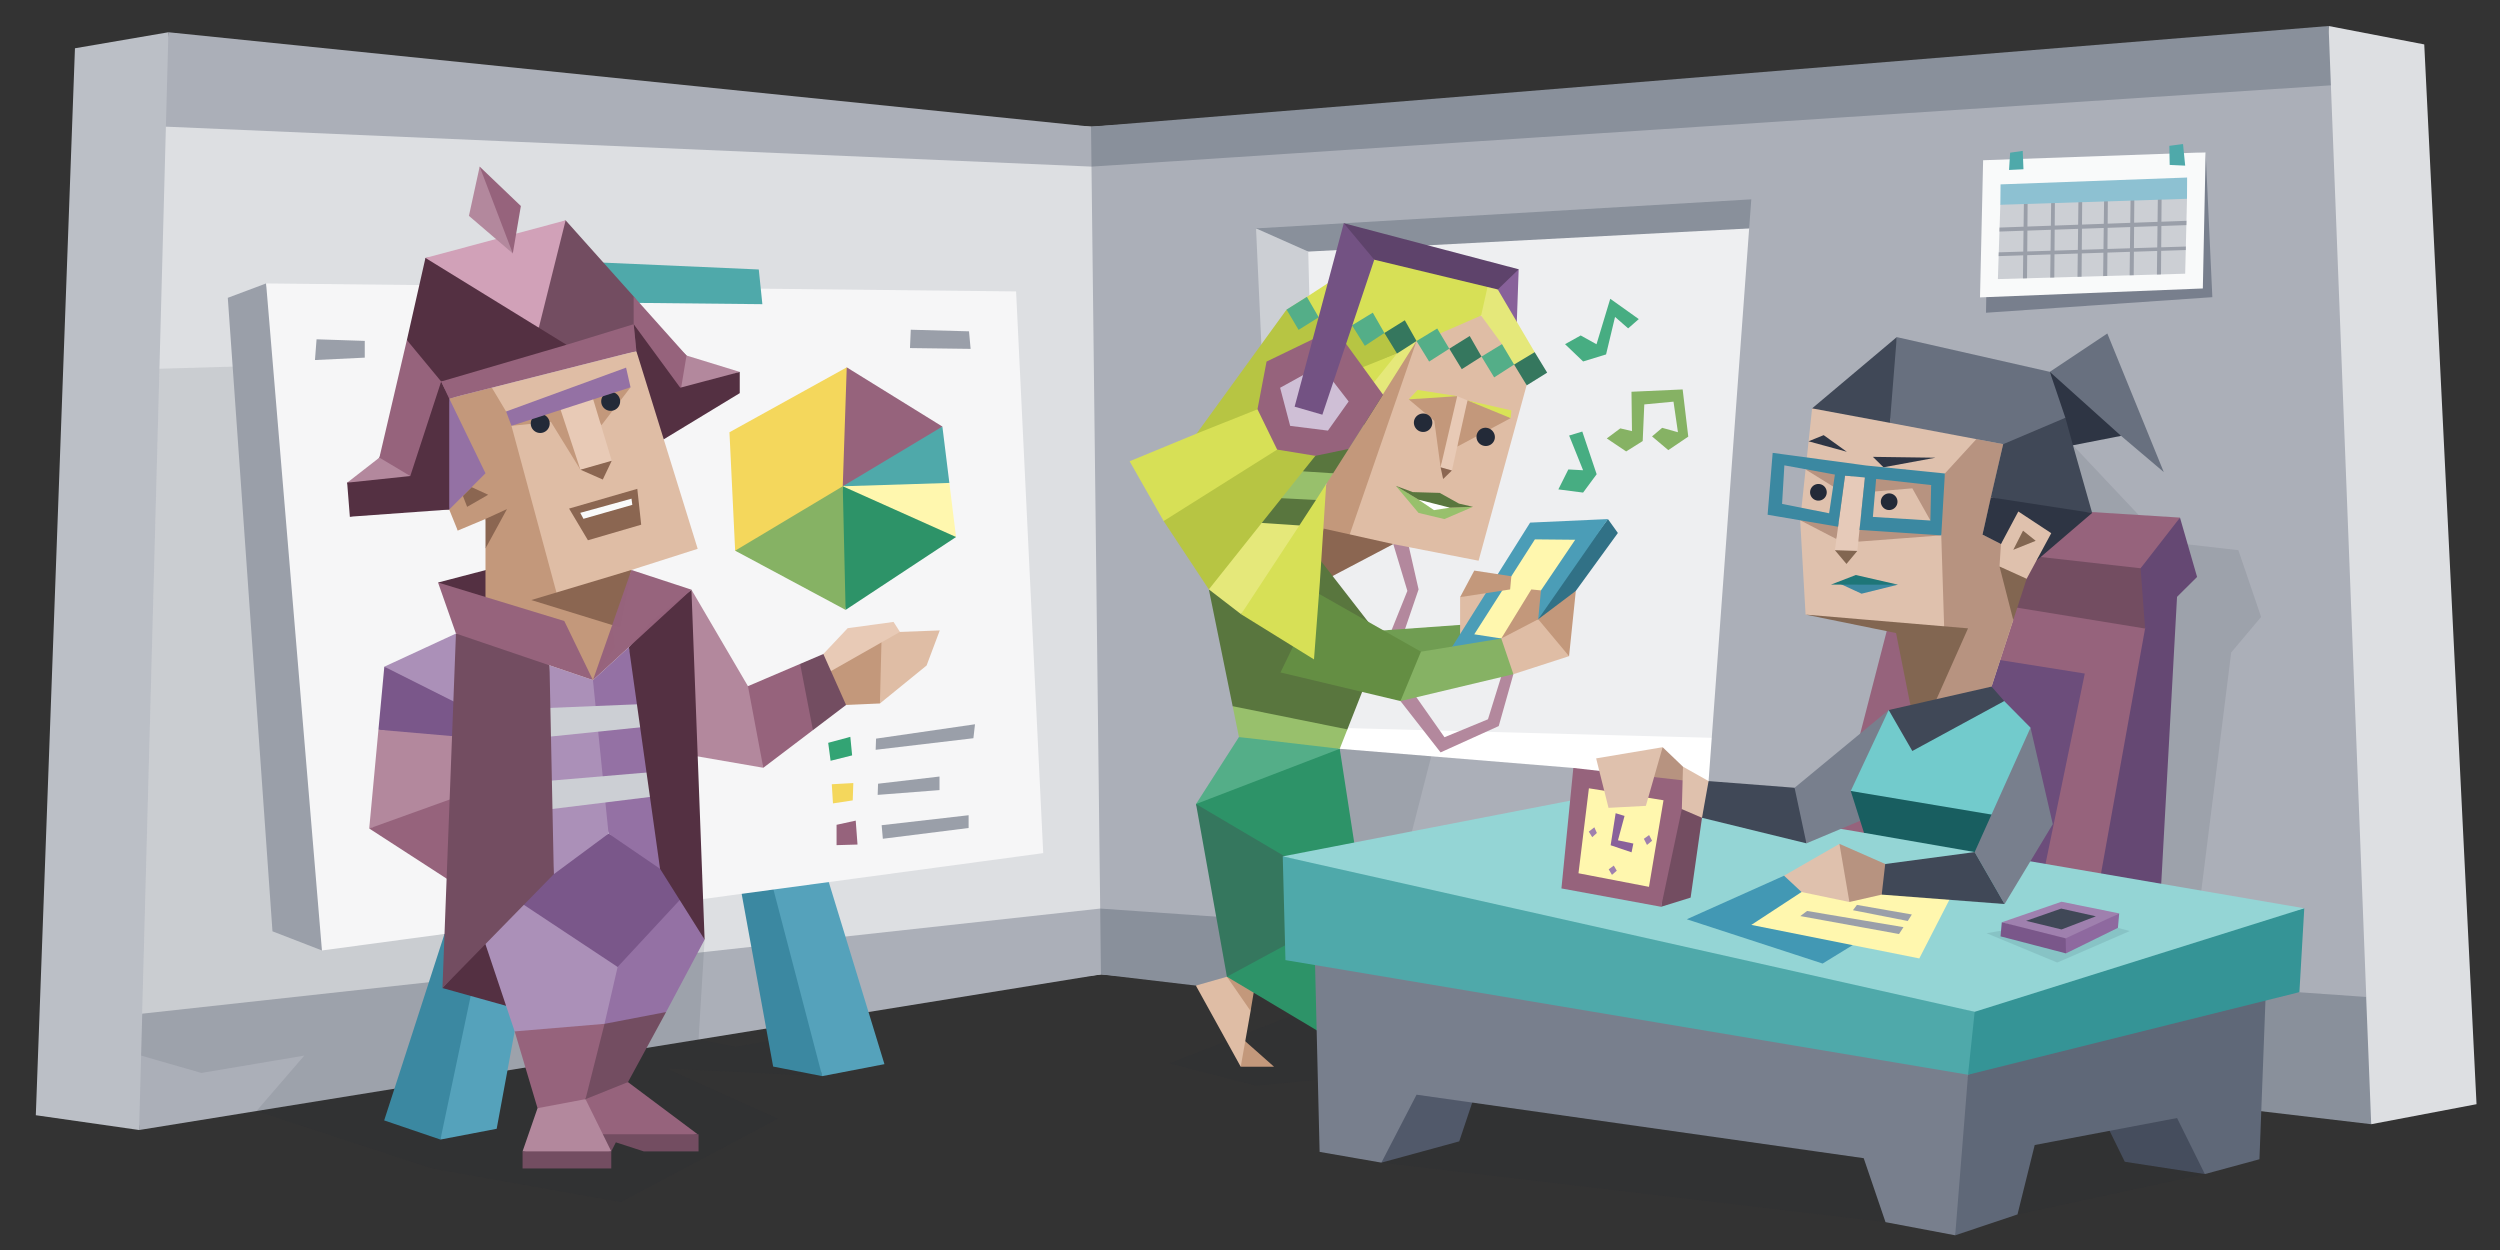 <svg xmlns="http://www.w3.org/2000/svg" viewBox="0 0 800 400" width="800" height="400" style="width:100%;height:100%;transform:translate3d(0,0,0);content-visibility:visible"><rect x="0" y="0" width="800" height="400" fill="#333333" stroke="none"/><defs><clipPath id="a"><path d="M0 0h800v400H0z"/></clipPath></defs><g clip-path="url(#a)"><g style="display:block"><path fill="#EEEFF1" d="m397.034 56.013 200.137-10.822-34.851 236.856-181.149-24.76 15.863-201.274z"/><path fill="#89909B" d="m418.639 80.506 152.252-7.996-3.663-18.319-180.695 11.49 4.978 16.468 27.128-1.643z"/><path fill="#CCCFD4" d="m422.384 232.766-3.745-152.26-16.708-7.421-9.271 14.809 14.107 162.239 15.617-17.367z"/><path fill="#FFF" d="m564.192 236.546-141.809-3.78-12.855 5.397 46.324 10.376 100.34 10.414 8-22.407z"/><path fill="#DDDFE2" d="m745.149 8.32 30.611 5.894 16.729 339.127-33.702 6.408-29.872-163.347L745.149 8.32z"/><path fill="#BBBFC6" d="m53.892 10.319-29.908 5.128-12.525 341.425 33.052 4.733 27.808-174.736-18.427-176.55z"/><path fill="#DDDFE2" d="M349.129 40.532 72.319 24.255 53.086 40.532l-7.581 283.841 14.335 21.903 292.469-34.467 10.983-194.896-14.163-76.381z"/><path fill="#ABAFB8" d="m737.368 16.101-388.24 24.431 3.18 271.277 393.578 34.467 11.32-27.253-11.32-291.719-8.518-11.203zM546.745 249.948l-28.906-.055-14.371-4.148-74.753-6.128-19.188-1.454-7.597-165.078 158.484-9.298-13.669 186.161z"/><path fill="#ABAFB8" d="m44.51 361.605 307.798-49.797 7.16-10.87-7.407-10.197-306.539 33.632-1.012 37.232zM349.128 40.532 53.892 10.319l-.807 30.213 296.193 12.783 6.905-8.114-7.055-4.669z"/><path fill="#89909B" d="m352.06 290.741 405.109 28.283 1.618 40.724-406.48-47.94-.247-21.067zM349.128 40.532l.15 12.783 396.608-26.01-.737-18.986-396.021 32.213z"/><g opacity=".1"><path fill="#1D2432" d="m622.367 386.873 23.229 1.745 59.957-12.915 8.426-9.894-14.72-39.635 14.72-117.386 9.574-11.362-7.276-21.362-23.873-2.74-29.059-30.836-17.505 2.433-19.181 81.062-13.374 82.997-98.503 32.378-55.77-1.916-36.735 29.164 13.358-3.946 6.407 7.383 161.32 19.043 19.005-4.213zM422.018 321.65l-47.847 18.621 27.76 7.154 42.464-4.085 5.479-18.096-.847-48.255 8.967-34.973-29.278-2.4-28.715 20.244 7.7 49.565 14.317 12.225zM138.23 373.904l60.411 10.756 50.279-26.686-35.77-16.079 49.957 2.467 5.744-4.596 7.064-3.129-.191-8.616-40.476 6.961-11.711-2.34 1.942-31.967-27.838-84.937-1.375-101.967-145.25 4.23-5.859 219.789 19.29 5.55 32.936-5.55-15.309 17.738 56.156 18.376z" opacity="1"/></g><path fill="#787F8D" d="m636.271 54.051 69.538-5.309 2.142 46.354-72.43 4.982.75-46.027z"/><path fill="#F9FAFA" d="m634.599 51.277-.995 43.888 71.303-2.856.903-43.568-71.211 2.536z"/><path fill="#4FA9AA" d="m643.243 48.857-.346 5.532 4.612-.23-.232-5.878-4.034.576zM694.188 46.666l.114 6.11 4.956.229-.69-6.914-4.38.575z"/><path fill="#CCCFD4" d="m642.206 62.265 55.324-1.767 2.309 3.117-.58 23.969-59.934 1.728.779-23.781 2.102-3.266z"/><path fill="#9A9FA9" d="m699.47 78.893-7.882.245.055-6.823 7.992-.276.034-1.377-8.016.289.086-10.453-1.198.37-.125 10.129-7.492.27.084-10.336-1.198.368-.123 10.013-7.235.261.084-10.469-1.196.368-.127 10.145-6.972.251.084-10.332-1.198.369-.125 10.007-7.492.271.084-10.129-1.198.37-.121 9.804-7.494.27.081-9.925-1.196.369-.119 9.601-7.681.277-.043 1.281 7.708-.265-.083 6.67-7.842.242-.041 1.211 7.867-.255-.091 7.378 1.307-.038.06-7.382 7.453-.242-.092 7.409 1.308-.036.06-7.414 7.451-.243-.091 7.443 1.307-.038.062-7.446 6.933-.226-.094 7.473 1.31-.038.062-7.476 7.195-.235-.093 7.504 1.309-.037.061-7.508 7.452-.242-.094 7.536 1.311-.038.06-7.539 7.865-.256.027-1.12zm-43.294 1.342-7.458.231.053-6.673 7.488-.258-.083 6.7zm8.727-.271-7.458.232.055-6.704 7.487-.258-.084 6.73zm8.209-.255-6.938.215.055-6.733 6.968-.241-.085 6.759zm8.474-.261-7.201.222.055-6.763 7.229-.249-.083 6.79zm8.729-.271-7.457.23.056-6.791 7.486-.258-.085 6.819z"/><path fill="#8DC1D2" d="m640.176 58.999-.071 6.532 59.735-1.916.039-6.806-59.703 2.19z"/></g><g style="display:block"><path fill="#C3987B" d="m447.863 343.34 5.372-11.112-14.606 5.385 9.234 5.727z"/><path fill="#DFBDA5" d="m421.619 329.861 2.414 13.48h23.83l-17.479-16.718-8.765 3.238z"/><path fill="#C3987B" d="m434.159 330.233-11.624 4.748-.916-5.121 5.956-1.839 6.584 2.212zM397.033 331.917l10.666 9.44h-10.666v-9.44z"/><path fill="#DFBDA5" d="m392.617 312.553-9.939 2.838 14.355 25.967 3.157-17.835-.19-11.634-7.383.664z"/><path fill="#C3987B" d="m392.618 312.553 7.573 10.97 1.739-10.399-9.312-.571z"/><path fill="#54AE88" d="m396.463 235.851-13.734 21.437 24.981 11.847 21.005-29.518-8.656-3.766h-23.596z"/><path fill="#2D9368" d="m382.728 257.286 9.932 24.761-.043 30.506 29.002 17.308 12.541.373 2.168-41.31-7.613-49.308-45.987 17.67z"/><path fill="#35775E" d="m382.728 257.287 9.889 55.266 43.711-23.628-53.6-31.638z"/><path fill="#B3889D" d="m448.958 203.212 4.989-14.606-4.372-19.216-3.726 4.72 4.513 14.975-6.255 15.553 4.851-1.426zM484.283 215.737l-4.687 16.603-18.609 8.426-12.84-16.425 3.747-3.139 10.34 14.713 13.915-5.745 5.234-16.852 2.9 2.419z"/><path fill="#88619A" d="m485.979 86.17-.894 25.148-8.808-6.202.509-16.75 9.193-2.196z"/><path fill="#DFBDA5" d="m445.848 174.11 27.297 5.319 15.371-56.149-5.984-15.764-8.575-6.543h-13.713l-13.202 2.559-17.796 70.032 16.602.546z"/><path fill="#E5E87A" d="m489.613 118.913 1.489-6.219-14.316-24.327-8.014 9.457 5.185 3.15 6.675 9.147 1.262 3.736 2.615 2.802 5.104 2.254z"/><path fill="#D7E056" d="m476.786 88.367-34.7-8.915-23.884 15.539-6.198 3.977 14.595 13.724 26.69-3.569 7.531-2.427 13.137-5.722 2.829-12.607z"/><path fill="#C3987B" d="m469.594 128.139-2.189 5.903-1.112 8.887 17.128-9.124-3.888-2.571-9.939-3.095zM466.307 126.77l-9.498-.707-6.02 1.726 8.19 6.888 2.008 14.85 4.929-15.082.391-7.675zM453.289 109.124l-22.117 64.032-11.113-.879 4.32-17.272 1.409-23.818 27.501-22.063z"/><path fill="#D9E256" d="m466.307 126.77-12.651-1.986-2.867 3.006 15.518-1.02zM469.594 128.139l14.048 3.197-.221 2.469-13.827-5.666z"/><path fill="#8B6651" d="m423.548 169.146-4.53 19.074 26.83-14.109-22.3-4.965z"/><path fill="#232A38" d="M476.965 137.362c-1.363-.877-3.141-.53-4.019.834a2.925 2.925 0 0 0 .877 4.047c1.364.877 3.215.514 4.092-.849.878-1.363.413-3.154-.95-4.032zM457.019 132.794c-1.363-.878-3.241-.47-4.119.894-.877 1.363-.441 3.197.922 4.074a2.922 2.922 0 0 0 4.046-.877c.877-1.364.514-3.214-.849-4.091z"/><path fill="#98C06C" d="m471.373 162.183-12.916.454-11.806-7.164 7.279 8.659 8.284 1.973 9.159-3.922z"/><path fill="#FFF" d="m453.946 159.899 4.935 3.345 5.075-.8-5.903-2.742-4.107.197z"/><path fill="#59763E" d="m471.373 162.183-4.498-1.03-6.173-3.429-8.623-.25-5.428-2.002 7.295 4.427 10.009 2.545 7.418-.261z"/><path fill="#E8CAB6" d="m466.307 126.77-5.32 22.757 1.814 1.303 1.815-.274 4.977-22.417-3.286-1.369z"/><path fill="#8B6651" d="m464.615 150.557-2.813 2.729-.815-3.758 3.628 1.029z"/><path fill="#59763E" d="m386.829 188.607 7.622 37.375 5.549 6.783 28.469 3.532 2.691-2.89 11.235-28.528-21.287-27.416-34.279 11.144z"/><path fill="#98C06C" d="m431.16 233.407-36.71-7.425 2.012 9.869 32.253 3.767 2.445-6.211z"/><path fill="#709D52" d="m469.171 199.826-38.596 2.769 1.857 8.713 25.048 3.02s9.748-3.365 10.073-3.69c.325-.325 1.618-10.812 1.618-10.812z"/><path fill="#DFBDA5" d="m477.362 187.804-10.128 3.281V205l10.128-11.128v-6.068z"/><path fill="#317186" d="m514.532 166.105 3.191 4.448-30.51 42-3.48-2.185 9.863-16.198 20.936-28.065z"/><path fill="#4B9DB7" d="m489.639 167.234 24.893-1.129-30.798 44.264-19.316-2.972 25.221-40.163z"/><path fill="#FFF7AE" d="m491.17 172.596 12.894.128-21.575 31.914-10.723-1.66 19.404-30.382z"/><path fill="#C3987B" d="m467.235 191.085 4.532-8.5 11.862 1.818-.385 4.214-16.009 2.468z"/><path fill="#648E43" d="m421.991 189.984 32.711 18.556 1.532 6.889-8.087 8.913-38.395-9.159 12.239-25.199z"/><path fill="#86B264" d="m454.702 208.541 25.702-4.226 6.553 4.791-2.674 6.633-36.136 8.604 6.555-15.802z"/><path fill="#DFBDA5" d="m480.404 204.316 6.968-5.23 4.854-.923 9.54.859.332 10.954-17.815 5.763-3.879-11.423z"/><path fill="#C3987B" d="m480.404 204.316 9.617-15.7 3.087.315-.882 9.232-11.822 6.153z"/><path fill="#C3987B" d="m492.226 198.162 12.036-9.077-2.163 20.89-9.873-11.813z"/><path fill="#B7C543" d="m452.723 108.925-9.717-2.377-10.366-2.444-10.65-2.58-10.29-2.458-32.497 44.802 67.839-30.741 5.681-4.202z"/><path fill="#D7E056" d="M440.277 126.282 405.81 156.51l-33.445 10.225-10.882-19.132 21.426-8.844 64.134-25.632-6.766 13.155zM424.378 155.005l-2.032 31.465-1.868 24.543-23.338-14.463 11.72-28.867 15.518-12.678z"/><path fill="#B7C543" d="m436.35 126.455-63.986 40.28 14.465 21.872 16.919-11.16 15.065-24.905 17.537-26.087z"/><path fill="#E5E87A" d="m447.043 113.127-10.693 13.327-15.493 25.004-17.11 15.888-16.918 21.262 10.311 7.941 18.659-28.411 6.558-15.155 20.141-26.736 10.791-17.122-5.137.009-1.109 3.993z"/><path fill="#59763E" d="m442.555 126.282-6.205.173-7.635 9.638 2.849 1.779 4.909-1.947 6.082-9.643z"/><path fill="#98C06C" d="m436.473 135.925-7.758.168-5.558 6.994 2.295 2.78 6.112-2.22 4.909-7.722z"/><path fill="#59763E" d="m431.564 143.647-8.407-.56-6.229 7.744 2.793 2.564 6.878-1.937 4.965-7.811z"/><path fill="#98C06C" d="m426.599 151.458-9.671-.627-6.839 8.596 2.486 1.856 8.533-1.293 5.491-8.532z"/><path fill="#59763E" d="m421.108 159.988-11.018-.563-6.342 7.922 12.052.792 5.308-8.151z"/><path fill="#35775E" d="m495.094 119.243-3.992-6.549-6.594 3.963 4.052 6.651 6.534-4.065z"/><path fill="#54AE88" d="m484.509 116.657-3.878-6.536-6.55 3.991 4.053 6.651 6.375-4.106z"/><path fill="#35775E" d="m474.081 114.114-3.774-6.598-6.534 4.065 3.992 6.551 6.316-4.018z"/><path fill="#54AE88" d="m463.772 111.581-3.862-6.465-6.622 4.008 4.037 6.578 6.447-4.121z"/><path fill="#35775E" d="m453.289 109.125-3.748-6.641-6.534 4.065 4.036 6.579 6.246-4.003z"/><path fill="#54AE88" d="m443.007 106.549-3.717-6.496-6.651 4.052 4.11 6.562 6.258-4.118z"/><path fill="#35775E" d="m432.64 104.105-4.116-6.557-6.532 3.977 3.964 6.649 6.684-4.069z"/><path fill="#54AE88" d="m421.991 101.524-3.789-6.534-6.503 4.075 3.847 6.495 6.445-4.036z"/><path fill="#96637C" d="m402.393 130.973 6.295 12.896 12.233 1.999 10.643-2.221 10.991-17.365-11.806-16.251-10.69-1.457-14.76 7.129-2.906 15.27z"/><path fill="#CFBFD6" d="m422.617 116.913-12.979 7.173 3.213 12.195 12.085 1.514 6.628-9.328-8.947-11.554z"/><path fill="#5E436B" d="m430.007 71.426 55.972 14.745-6.685 6.459-39.528-9.523-7.127-4.085-2.632-7.596z"/><path fill="#735283" d="m414.277 130.137 15.731-58.713 9.759 11.681-16.611 49.597-8.879-2.565z"/></g><g style="display:block"><path fill="#47AD82" d="m506.334 138.095 4.596 13.66-4.341 5.872-7.915-1.021 3.192-6.383 4.723.255-4.468-11.106 4.213-1.277z"/><path fill="#86B264" d="m522.072 125.357.158 12.595-3.738-.874-4.32 3.219 6.204 4.164 5.286-3.325.511-11.724 9.346-.883 1.419 9.777-5.043-1.406-3.242 2.747 5.2 4.391 6.391-4.321-1.795-15.098-16.377.738z"/><path fill="#47AD82" d="m515.283 95.61-4.401 14.551-5.057-2.816-5.009 2.793 5.782 5.532 7.346-2.258 2.869-11.995 4.196 3.657 3.403-2.964-9.129-6.5z"/></g><g style="display:block"><path fill="#3B88A1" d="m140.936 364.659-18-6.128 19.308-59.676 5.969-21.898h15.703l-7.278 44.042-15.702 43.66zM263.107 344.362l-15.702-3.064-14.17-77.745 16.468 1.148 13.404 79.661z"/><path fill="#55A2BB" d="m260.426 266.616 22.596 73.915-19.915 3.83-19.915-76.213 17.234-1.532zM164.692 330.048l-5.756 31.164-18.001 3.447 18.001-85.404 12.639-1.148-6.883 51.941z"/><path fill="#9A9FA9" d="m85.148 90.701-12.254 4.596 14.297 202.724 15.83 6.128 4.595-120.512-22.468-92.936z"/><path fill="#F6F6F7" d="m85.149 90.701 240 2.553L333.829 273l-230.808 31.149L85.149 90.701z"/><path fill="#4FA9AA" d="m190.724 83.936 52.085 2.298 1.149 11.106-51.702-.532-1.532-12.872z"/><path fill="#F4D75C" d="m233.426 138.323 37.531-20.77 26.041 23.513-1.751 27.195-24.048 19.738-35.951-11.781-1.822-37.895z"/><path fill="#96637C" d="m270.956 117.552-1.275 38.054 20.83-9.005 11.052-10.101-30.607-18.948z"/><path fill="#4FA9AA" d="m269.681 155.606 31.883-19.105 2.231 18.033-11.101 4.821-23.013-3.749z"/><path fill="#FFF7AE" d="m269.68 155.606 34.115-1.073 2.141 17.312-19.797-3.584-16.459-12.655z"/><path fill="#2D9368" d="m269.68 155.605-2.854 19.781 3.766 19.779 35.344-23.321-36.256-16.239z"/><path fill="#86B264" d="m269.681 155.605-34.433 20.613 35.344 18.947-.911-39.56z"/><path fill="#33A474" d="m265.021 237.702 7.085-1.915.575 5.936-6.894 1.724-.766-5.745z"/><path fill="#F4D75C" d="m266.17 250.957 6.894-.383-.192 5.553-6.319.958-.383-6.128z"/><path fill="#96637C" d="m267.702 263.936 6.128-1.34.574 7.659-6.702.192v-6.511z"/><path fill="#9A9FA9" d="m280.34 236.361 31.66-4.596-.511 4.468-31.277 3.702.128-3.574zM280.979 250.787l19.66-2.298v4.341l-19.788 1.531.128-3.574zM282.128 264.064l27.83-3.191v4.085l-27.447 3.446-.383-4.34zM291.447 105.511l18.638.511.511 5.617-19.404-.256.255-5.872zM101.297 108.574l15.427.511v5.361l-15.938.766.511-6.638z"/></g><g style="display:block"><path fill="#543042" d="m141.583 316.176 20.364 5.685 14.74-29.159-14.453-.015-20.651 23.489z"/><path fill="#9471A4" d="m225.478 300.676-12.329 23.178-27.117 14.418-10.332-37.596 40.885-20.416 8.893 20.416z"/><path fill="#734D61" d="m213.149 323.853-19.706 3.777-9.738 1.454 3.66 22.643h8.391l5.196-5.45 12.197-22.424z"/><path fill="#96637C" d="m200.951 346.277 22.312 16.697-17.684 2.733-19.984-2.733 1.769-11.248 13.587-5.449z"/><path fill="#734D61" d="M187.62 368.439h7.989l1.463-2.893 8.914 2.893h17.55v-5.465H187.62v5.465z"/><path fill="#AB90B8" d="m197.641 309.426-4.198 18.204-14.375 3.872-14.377-1.454-12.522-37.362 22.663-18.986 15.645 26.976 7.164 8.75z"/><path fill="#96637C" d="m164.691 330.047 7.321 24.569 8.444 2.256 6.909-5.146 6.078-24.096-28.752 2.417z"/><path fill="#B3889D" d="m187.365 351.727 8.244 16.713-11.903 3.045-16.483-3.045 4.789-13.823 15.353-2.89z"/><path fill="#734D61" d="M167.223 373.905h28.386v-5.465h-28.386v5.465z"/><path fill="#AB90B8" d="m145.904 202.735-22.922 10.601 29.188 20.175-1.633-29.202-4.633-1.574z"/><path fill="#7A578A" d="m122.982 213.335-1.881 20.176 34.258 6.328-5.56-13.041-26.817-13.463z"/><path fill="#B3889D" d="m149.498 235.976-28.397-2.466-2.948 31.608 37.206-8.353-5.861-20.789z"/><path fill="#96637C" d="m148.906 254.037-30.752 11.082 29.755 19.275 4.261-17.117-3.264-13.24z"/><path fill="#C3987B" d="m263.468 209.277 18.681-6.851 6.213 8.802-6.788 13.879-10.829.481-5.171-4.443-2.106-11.868z"/><path fill="#DFBDA5" d="m282.149 202.426 18.574-.691-4.212 11.223-14.936 12.149.574-22.681z"/><path fill="#E8CAB6" d="m265.908 214.746 22.072-12.538-2.044-3.196-14.68 2.006-7.788 8.259v4.144l2.44 1.325z"/><path fill="#96637C" d="m239.347 219.574 16.692-7.126 6.811 4.742-2.714 16.447-15.882 12.049-5.084-11.047.177-15.065z"/><path fill="#B3889D" d="m239.348 219.575 4.906 26.111-29.632-5.125 6.636-51.865 18.09 30.879z"/><path fill="#734D61" d="m263.469 209.277-7.429 3.172 4.096 21.188 10.61-8.048-7.277-16.312z"/><path fill="#7A578A" d="m224.708 280.26-27.068 29.166-41.422-27.446 38.52-15.224 29.97 13.504z"/><path fill="#9471A4" d="m201.24 207.075-11.499 10.559-.68 26.198 5.677 22.924 16.483 11.261-1.701-39.323-8.28-31.619z"/><path fill="#AB90B8" d="m189.74 217.633-13.9-4.724-2.289 32.258 3.67 34.564 17.516-12.974-4.997-49.124z"/><path fill="#CCCFD4" d="m205.898 225.298-31.346 1.289.433 9.233 31.995-3.297-1.082-7.225zM209.151 247.015l-34.468 2.927 1.386 9.011 34.238-4.218-1.156-7.72z"/><path fill="#543042" d="m221.258 188.695 4.221 111.98-14.259-22.658-9.981-70.942 7.14-8.203 12.879-10.177z"/><path fill="#734D61" d="m175.84 212.909 1.381 66.821-35.638 36.446 4.32-113.442 19.053 2.08 10.884 8.095z"/><path fill="#543042" d="m159.359 181.392-19.186 5.012 16.976 10.002 2.21-15.014z"/><path fill="#DFBDA5" d="m155.359 191.848 3.152-10.601-3.152-15.186-4.97-.522-3.912 4.247-.717-5.331-2.006-1.402v-35.529l59.883-15.185 9.026 17.173-.268 11.066 10.869 35.042-21.203 6.773-8.305 16.452-4.015 18.79-2.929-12.29-6.239-6.621-10.569-6.711-14.645-.165z"/><path fill="#C3987B" d="m157.391 124.066 4.558 7.612 3.007 1.28-1.289 3.305 14.614 54.152 23.78-8.023-6.643 9.455.483 8.166.862 7.062-7.022 10.559-11.232-13.324-23.151-12.463v-16.331l2.315-7.559-2.315-1.897-8.881 3.725-2.724-6.732 2.15-12.751-2.15-22.778 13.638-3.458z"/><path fill="#8B6651" d="m150.917 155.889 5.302 2.435-6.734 3.869-1.364-3.507 2.796-2.797z"/><path fill="#C3987B" d="m163.668 136.263 12.607-1.289 9.455 15.329-4.397-23.352-17.665 9.312zM201.775 123.942l-9.298 12.11-8.332-10.741 17.63-1.369z"/><path fill="#8B6651" d="m170.004 192.013 28.443 8.787 3.615-18.408-32.058 9.621zM203.939 156.424l-21.83 6.32 6.029 10.14 17.043-4.979-1.242-11.481z"/><path fill="#9471A4" d="m143.754 127.525 11.606 23.924-11.606 11.604-4-15.616 4-19.912z"/><path fill="#734D61" d="m111.091 154.457 6.679-2.998 3.636-5.024 7.786-17.173 3.901-20.443 7.533-11.563-4.481-14.715 26.592-2.948 18.265-9.086 21.76 24.338 8.717 11.654 8.204 7.272 3.581 6.017 9.599 1.147-14.532 10.136-5.525 7.628-3.192-13.26-5.976-13.1-31.388 6.1-28.496 9.085-1.146 20.2 1.146 15.329-17.067-1.001-14.737 3.293 1.539-5.057-2.398-5.831z"/><path fill="#B3889D" d="m111.091 154.458 26.648 1.72-2.577-10.89-13.755 1.147-10.316 8.023z"/><path fill="#96637C" d="m137.738 156.177 6.016-41.72-13.553-5.638-8.795 37.616 16.332 9.742z"/><path fill="#D1A1B8" d="m181.002 70.507-8.583 34.366-18.333-1.915-17.94-20.417 44.856-12.034z"/><path fill="#96637C" d="m219.682 113.771 5.255 10.295-10.085 5.931-12.075-26.254-.016-8.898 16.921 18.926z"/><path fill="#B3889D" d="m219.682 113.771-2.005 12.034 19.042-6.799-17.037-5.235z"/><path fill="#543042" d="M236.719 119.007v6.799l-24.323 14.772-8.759-28.238-.86-8.596 14.899 20.323 19.043-5.06zM141.176 122.081l2.578 5.443v35.529l-31.802 2.292-.86-10.888 20.199-2.126 9.885-30.25z"/><path fill="#96637C" d="m164.098 81.108 2.578-15.185-13.18-12.607 1.863 14.517 8.739 13.275z"/><path fill="#B3889D" d="m164.098 81.108-10.601-27.792-3.439 15.758 14.04 12.034z"/><path fill="#8B6651" d="m155.359 166.06 6.876-3.151-6.876 12.606v-9.455z"/><path fill="#96637C" d="m180.573 198.724-40.4-12.32 5.731 16.331 43.837 14.899-9.168-18.91z"/><path fill="#96637C" d="m202.061 182.393-12.32 35.242 31.518-28.939-19.198-6.303z" opacity=".99"/><path fill="#232A38" d="M175.903 135.526a3.029 3.029 0 1 1-6.058-.002 3.029 3.029 0 0 1 6.058.002zM198.447 128.44a3.029 3.029 0 1 1-6.058-.002 3.029 3.029 0 0 1 6.058.002z"/><path fill="#543042" d="m141.177 122.081 25.5-2.654 14.612-9.093-45.144-27.793-5.944 26.279 10.976 13.261z"/><path fill="#96637C" d="m202.777 103.743-21.488 6.59-40.112 11.748 2.578 5.444 59.882-15.187-.86-8.595z"/><path fill="#E8CAB6" d="m189.062 125.312 6.697 22.126-3.369 2.864h-6.661l-7.22-21.863 10.553-3.127z"/><path fill="#8B6651" d="m195.758 147.438-2.865 6.016-7.163-3.151 10.028-2.865z"/><path fill="#9471A4" d="m200.343 117.639-38.394 14.039 1.719 4.585 38.107-12.321-1.432-6.303z"/><path fill="#F9FAFA" d="m185.681 164.108 16.404-4.532.256 1.979-15.639 4.467-1.021-1.914z"/></g><g style="display:block"><path fill="#51596A" d="m442.043 372.042 24.915-6.809 10.467-31.275-34.722 10.34-.66 27.744z"/><path fill="#454D5D" d="m705.553 375.702-25.617-3.936-9.915-20.192 38.468-1.532-2.936 25.66z"/><path fill="#5F6878" d="m629.771 343.915-6.175 21.447 2.063 29.936 19.937-6.681 5.511-22.213 45.552-8.638 8.895 17.936 17.467-4.744 2.447-64.575-95.697 37.532z"/><path fill="#787F8D" d="m420.49 295.198 1.786 73.407 19.767 3.437 11.256-21.744 143.085 20.319 6.977 20.468 22.299 4.213 4.11-51.383-17.663-13.405-156.979-33.702-34.638-1.61z"/><path fill="#359496" d="m629.771 343.915 106.038-26.427 1.558-26.837-105.685 24.631-9.899 12.491 7.988 16.142z"/><path fill="#4FA9AA" d="m410.479 274.043.868 33.192 218.424 36.68 2.122-20.141-103.227-27.093-118.187-22.638z"/><path fill="#96637C" d="m584.048 278.194 23.247-89.962 82.021 9.046-18.539 90.816-86.729-9.9z"/><path fill="#654873" d="m686.425 201.131 10.456-14.309-5.544 100.574-20.56.698 15.648-86.963z"/><path fill="#734D61" d="m607.294 188.232-4.145-15.624 85.382 4.615-2.105 23.909-79.132-12.9z"/><path fill="#96637C" d="m603.149 172.607 9.117-12.338 85.328 5.364-6.521 11.71-6.086 4.504-81.838-9.24z"/><path fill="#654873" d="m686.426 201.132 16.641-16.513-5.473-18.985-12.607 16.214 1.439 19.284z"/><path fill="#6C4D7B" d="m600.705 274.44 15.603-66.992 50.821 8.087-13.721 66.511-52.703-7.606z"/><path fill="#94D5D5" d="m518.421 253.116 78.055 13.382 23.418-1.055 12.014 7.129 105.46 18.08-105.474 33.122-221.416-49.73 107.943-20.928z"/><path fill="#4298B4" d="m570.891 280.223-31.123 13.94 43.467 14.174 26.539-16.271-38.883-11.843z"/><path fill="#FFF7AE" d="m584.244 278.756 40.566 7.207-10.636 20.735-53.76-10.724 16.075-10.527 7.755-6.691z"/><path fill="#9A9FA9" d="m609.118 296.69-30.854-5.182-2.166 1.636 31.581 5.746 1.439-2.2zM610.486 294.717l-17.541-3.448 1.275-1.7 17.569 3.067-1.303 2.081z"/><path fill="#1D2432" fill-opacity=".1" d="m635.697 298.635 27.379-4.775 14.66 3.048 3.772 1.034-23.191 10.076-22.62-9.383z"/><path fill="#9F80AE" d="m640.573 295.127 19.107-6.572 18.463 3.734-17.103 9.156-20.467-6.318z"/><path fill="#404857" d="m648.341 294.67 11.235-3.928 11.109 2.471-10.995 4.213-11.349-2.756z"/><path fill="#7A578A" d="m640.573 295.127-.397 4.509 20.924 5.447.848-2.39-.928-2.428-20.447-5.138z"/><path fill="#8E699F" d="m678.143 292.289-.406 4.618-16.636 8.176-.08-4.818 17.122-7.976z"/></g><g style="display:block"><path fill="#2E3544" d="m659.399 143.259 19.343-3.78-6.019-13.663-16.787-6.831 3.463 24.274z"/><path fill="#68707F" d="m655.936 118.986 18.409-12.272 18.059 44.342-13.662-11.578-22.806-20.492z"/><path fill="#DFC1AD" d="m579.873 130.68 35.68-3.404 31.149 13.245-6.511 14.703-5.79 15.862 3.243-.579 2.662 3.588 1.895-7.061 1.661-7.358 8.863 3.854 6.674 6.092-4.159 4.473-3.589 5.327-3.125 5.789-5.303 3.021 1.009 10.173-6.936 21.306-25.586 7.873-1.505-15.166-.014-10.587-11.872-2.298-20.531-2.861-1.733-30.181 3.818-35.811z"/><path fill="#B79380" d="m617.731 166.569-5.787-10.303-12.388 1.043-6.831 11.693 4.284-18.063 12.734-.695 8.219 4.98 3.821 5.21-4.052 6.135zM577.789 150.229l8.799 5.458 1.737 10.998 5.672-17.944-16.208 1.488z"/><path fill="#B79380" d="m621.206 171.316-26.553 2.007-.945-5.073 11.745-.793 15.753 3.859zM576.055 166.49l11.576 5.986 1.654-5.019-5.668-1.245-7.562.278z"/><path fill="#B79380" d="m632.434 140.52-10.073 10.998-2.579 9.915 1.423 9.883.925 29.407-10.42 26.859 11.925-2.43 13.661-5.442 6.936-21.307.938-10.744-5.327-6.385.463-7.18-5.905-3.01 6.6-28.944-8.567-1.62z"/><path fill="#826651" d="m648.527 185.21-8.682-3.936 4.398 17.134 4.284-13.198zM577.789 196.671l51.982 4.4-10.767 24.198-2.778 2.314h-4.515l-4.978-25.009-28.944-5.903z"/><path fill="#2E3544" d="m619.352 146.466-16.635 3.062-3.393-3.336 20.028.274zM590.987 144.573l-7.409-5.326-4.863 1.969 12.272 3.357z"/><path fill="#826651" d="m651.421 173.053-4.053-3.242-3.125 6.136 7.178-2.894z"/><path fill="#404857" d="m579.873 130.679 27.091-22.807.579 14.818-2.779 12.62-24.891-4.631z"/><path fill="#68707F" d="m606.964 107.871 48.972 11.115 4.979 14.702-8.8 9.611-11.113-1.159-8.567-1.62-27.67-5.211 2.199-27.438z"/><path fill="#404857" d="m660.915 133.688 2.43 8.799 6.137 21.651-16.787-.811-15.629-4.168 3.936-17.019 19.913-8.452z"/><path fill="#2E3544" d="m669.482 164.138-32.416-4.979-2.664 11.926 5.905 3.008 5.556-10.419 10.536 6.947-4.747 8.8 17.83-15.283z"/><path fill="#3B88A1" d="m607.334 187.096-11.634 2.888-6.81-3.142 4.616-1.038 13.828 1.292z"/><path fill="#1E7678" d="m607.334 187.096-13.471-3.094-7.969 3.071 21.44.023z"/><path fill="#232A38" d="M581.841 154.876a2.664 2.664 0 1 1 0 5.327 2.664 2.664 0 0 1 0-5.327zM604.533 157.886a2.663 2.663 0 1 1-.003 5.327 2.663 2.663 0 0 1 .003-5.327z"/><path fill="#E6CAB9" d="m596.777 152.793-2.433 23.502-3.876.881-3.301-1.113 3.241-23.849 6.369.579z"/><path fill="#3B88A1" d="m597.24 148.973-29.986-4.052-1.621 19.797 22.555 3.836 2.22-16.34 6.369.578-1.738 16.788 26.166 1.735 1.156-19.797-25.121-2.545zm-11.921 15.28-15.055-3.009.735-12.33 16.168 2.953-1.848 12.386zm32.411 2.316-18.407-1.157 1.042-12.155 17.597 1.966-.232 11.346z"/><path fill="#826651" d="m594.345 176.295-3.472 4.168-3.706-4.4 7.178.232z"/><path fill="#404857" d="m574.265 252.084-27.519-2.137-4.278 2.307 2.167 9.438 33.419 8.179 1.734-9.191-5.523-8.596z"/><path fill="#B79380" d="m532.042 239.105 6.511 6.234 2.319 9.82-18.382-.096 9.552-15.958z"/><path fill="#734D61" d="m531.553 290.17 9.447-2.936 4.979-34.98-5.873-2.362-6.255 21-2.298 19.278z"/><path fill="#96637C" d="m503.468 245.744 36.637 4.149-8.552 40.277-31.894-5.873 3.809-38.553z"/><path fill="#FFF7AE" d="m508.447 252.254 23.872 3.83-4.648 27.702-22.56-4.341 3.336-27.191z"/><path fill="#88619A" d="m517.008 260.227 2.848.867-2.106 7.804 4.922 1.038-.574 2.807-6.694-2.265 1.604-10.251z"/><path fill="#9F80AE" d="m518.42 256.403 1.58-1.245.814 1.629-1.676 1.149-.718-1.533zM526.032 268.419l1.676-1.197.956 1.819-1.627 1.341-1.005-1.963zM508.415 266.122l1.771-1.388.813 1.819-1.483 1.339-1.101-1.77zM514.781 278.185l1.628-1.197.958 1.628-1.533 1.34-1.053-1.771z"/><path fill="#DFC1AD" d="m510.766 242.68 3.956 15.83 11.958-.639 5.362-18.765-21.276 3.574zM538.553 245.34l8.192 4.608-2.11 11.744-6.446-2.772.364-13.58z"/><path fill="#787F8D" d="m604.384 227.204-30.12 24.88 3.79 17.786 21.269-8.935 5.061-33.731z"/><path fill="#404857" d="m637.297 219.711-32.912 7.494 3.506 15.429 9.836 4.499 16.212-15.15 7.41-7.641-4.052-4.631z"/><path fill="#72CBCC" d="m641.349 224.342 8.417 8.509-.731 30.601-28.641 1.992-28.154-12.327 12.145-25.912 7.558 13.113 29.406-15.976z"/><path fill="#185E60" d="m652.494 263.211-60.254-10.096 4.236 13.383 35.418 6.162 9.455 1.745 11.145-11.194z"/><path fill="#787F8D" d="m649.766 232.851 7.128 30.872-15.429 25.57-9.571-16.633 17.872-39.809z"/><path fill="#DFC1AD" d="m588.617 270.032-17.727 10.19 5.599 5.225 15.32 3.191.893-9.303-4.085-9.303z"/><path fill="#B79380" d="m603.267 276.473-14.65-6.441 3.192 18.606 10.34-2.362 3.574-2.489-2.456-7.314z"/><path fill="#404857" d="m631.894 272.66-28.627 3.813-1.118 9.803 39.316 3.016-9.571-16.632z"/></g></g></svg>